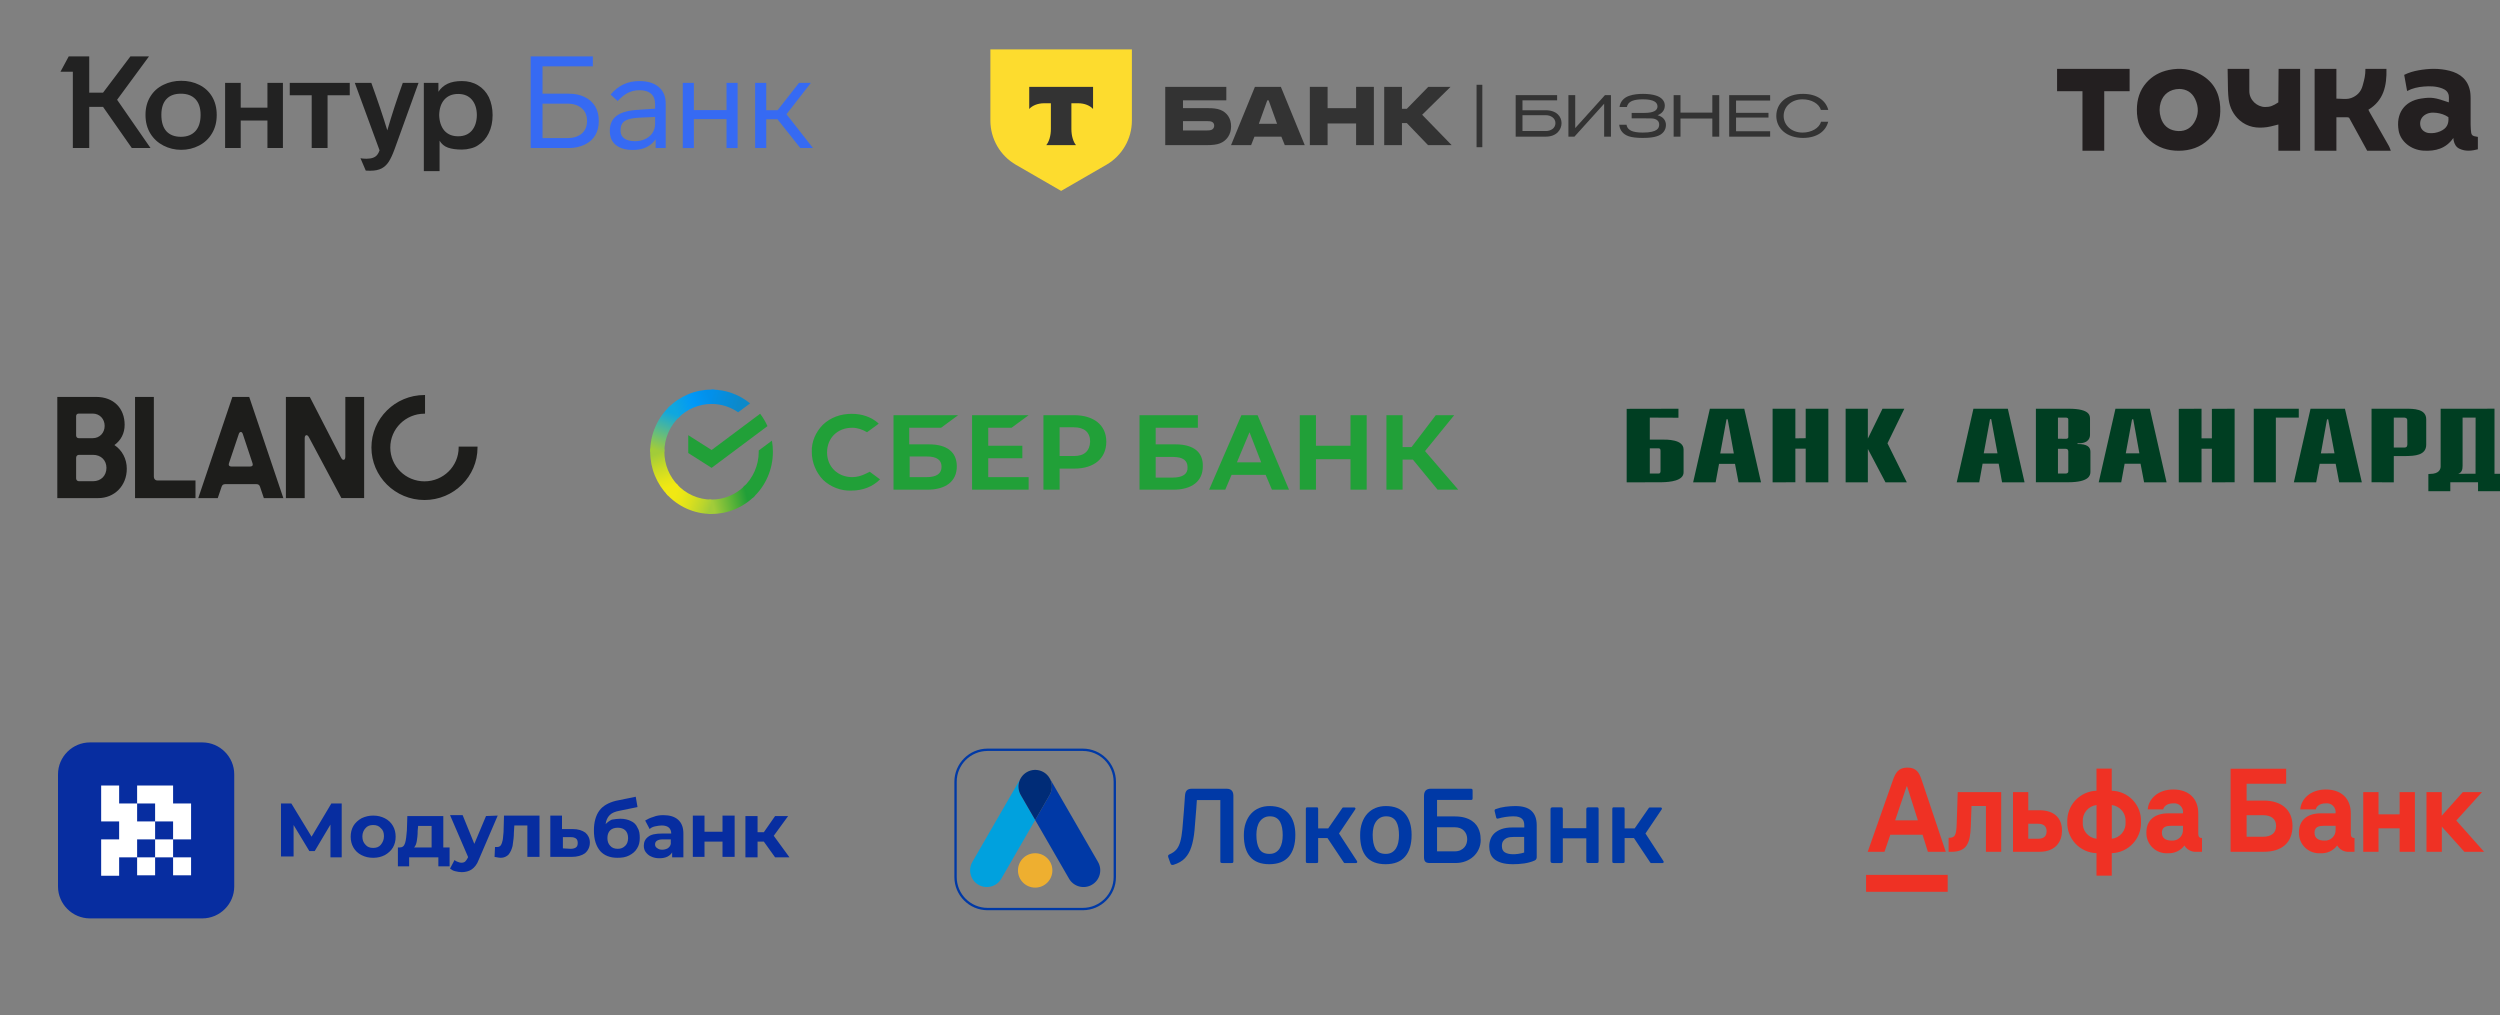 <?xml version="1.0" encoding="UTF-8"?> <svg xmlns="http://www.w3.org/2000/svg" width="431" height="175" viewBox="0 0 431 175" fill="none"><rect x="0" y="0" width="431" height="175" fill="#808080" stroke="none"/><path fill-rule="evenodd" clip-rule="evenodd" d="M10 133.488C10 130.469 12.48 127.993 15.503 127.993H34.88C37.903 127.993 40.383 130.469 40.383 133.488V152.837C40.383 155.856 37.903 158.332 34.88 158.332H15.503C12.48 158.332 10 155.856 10 152.837V133.488ZM56.971 147.729V142.156L54.258 146.722H53.328L50.615 142.233V147.651H48.444V138.518H50.227L53.715 144.246L57.126 138.518H58.908V147.806H56.971V147.729ZM62.319 147.419C62.939 147.729 63.559 147.884 64.334 147.884C65.109 147.884 65.729 147.729 66.349 147.419C66.892 147.11 67.434 146.645 67.744 146.103C68.054 145.562 68.209 144.942 68.209 144.246C68.209 143.549 68.054 142.93 67.744 142.388C67.434 141.847 66.969 141.382 66.349 141.073C65.729 140.763 65.109 140.608 64.334 140.608C63.636 140.608 62.939 140.763 62.319 141.073C61.776 141.382 61.233 141.847 60.923 142.388C60.613 142.93 60.458 143.549 60.458 144.246C60.458 144.942 60.613 145.562 60.923 146.103C61.233 146.645 61.699 147.11 62.319 147.419ZM65.651 145.639C65.341 146.026 64.876 146.181 64.334 146.181C63.791 146.181 63.326 146.026 63.016 145.639C62.629 145.252 62.474 144.788 62.474 144.168C62.474 143.627 62.706 143.085 63.016 142.775C63.326 142.388 63.791 142.234 64.334 142.234C64.876 142.234 65.341 142.388 65.651 142.775C66.039 143.085 66.194 143.549 66.194 144.168C66.194 144.788 65.962 145.252 65.651 145.639ZM77.51 146.103V149.354H75.573V147.806H70.535V149.354H68.597V146.103H68.907C69.372 146.103 69.682 145.871 69.837 145.329C69.992 144.865 70.07 144.091 70.147 143.162L70.225 140.685H76.425V146.103H77.51ZM72.007 143.239C72.007 144.013 71.93 144.555 71.852 145.02C71.775 145.484 71.62 145.871 71.387 146.103H74.41V142.388H72.085L72.007 143.239ZM82.549 148.193L85.804 140.608L83.789 140.685L81.773 145.484L79.758 140.53H77.588L80.688 147.728V147.806C80.533 148.115 80.378 148.348 80.223 148.502C80.068 148.657 79.836 148.734 79.526 148.734C79.342 148.734 79.206 148.686 79.043 148.627C78.999 148.612 78.954 148.596 78.906 148.58C78.673 148.502 78.518 148.425 78.363 148.27L77.588 149.741C77.898 149.973 78.13 150.128 78.518 150.205C78.828 150.282 79.216 150.36 79.603 150.36C80.223 150.36 80.843 150.205 81.308 149.895C81.773 149.586 82.239 149.044 82.549 148.193ZM93.012 147.729H90.919V142.311H88.672L88.594 143.549C88.594 144.259 88.504 144.878 88.426 145.407L88.426 145.407L88.426 145.41C88.402 145.572 88.38 145.726 88.362 145.871C88.207 146.49 87.974 146.955 87.664 147.342C87.354 147.651 86.889 147.884 86.346 147.884C86.12 147.884 85.892 147.842 85.605 147.79C85.499 147.77 85.386 147.75 85.261 147.729L85.339 146.026H85.649C85.959 146.026 86.191 145.949 86.346 145.716C86.501 145.484 86.579 145.175 86.656 144.865C86.699 144.694 86.719 144.452 86.74 144.178V144.178C86.758 143.956 86.777 143.714 86.811 143.472L86.889 140.608H93.012V147.729ZM100.918 143.549C100.375 143.162 99.678 142.93 98.748 142.93H96.888V140.608H94.872V147.729H98.515C99.523 147.729 100.298 147.497 100.841 147.11C101.383 146.645 101.693 146.026 101.693 145.252C101.693 144.555 101.383 143.936 100.918 143.549ZM99.29 146.103C99.058 146.258 98.748 146.336 98.36 146.336L97.043 146.258V144.323H98.36C98.825 144.323 99.058 144.401 99.29 144.555C99.523 144.71 99.6 145.02 99.6 145.329C99.6 145.639 99.523 145.949 99.29 146.103ZM106.964 141.15C107.661 141.15 108.282 141.305 108.747 141.537C109.289 141.769 109.677 142.156 109.909 142.698C110.219 143.162 110.297 143.781 110.297 144.478C110.297 145.175 110.142 145.794 109.832 146.258C109.522 146.8 109.057 147.187 108.437 147.496C107.816 147.806 107.196 147.883 106.421 147.883C105.181 147.883 104.174 147.496 103.476 146.722C102.778 145.871 102.391 144.788 102.391 143.162C102.391 141.769 102.701 140.608 103.321 139.757C103.941 138.905 104.949 138.364 106.189 138.054L109.599 137.357L109.909 139.138L106.886 139.757C106.034 139.911 105.491 140.144 105.104 140.531C104.716 140.918 104.484 141.459 104.406 142.079C104.716 141.769 105.104 141.459 105.491 141.305C105.956 141.227 106.499 141.15 106.964 141.15ZM106.499 146.335C107.041 146.335 107.429 146.181 107.816 145.794C108.127 145.484 108.282 145.02 108.282 144.478C108.282 143.936 108.127 143.472 107.816 143.162C107.506 142.853 107.041 142.698 106.499 142.698C105.956 142.698 105.491 142.853 105.181 143.162C104.871 143.472 104.716 143.936 104.716 144.478C104.716 145.02 104.871 145.484 105.181 145.794C105.491 146.181 105.956 146.335 106.499 146.335ZM116.885 141.304C116.265 140.763 115.412 140.53 114.327 140.53C113.785 140.53 113.164 140.608 112.622 140.84C112.079 140.995 111.614 141.227 111.227 141.459L112.002 142.93C112.234 142.697 112.544 142.543 112.932 142.465C113.32 142.388 113.707 142.31 114.095 142.31C114.637 142.31 115.102 142.465 115.335 142.697C115.567 142.93 115.722 143.239 115.722 143.704H114.095C113.087 143.704 112.234 143.858 111.769 144.245C111.227 144.632 110.994 145.174 110.994 145.793C110.994 146.18 111.072 146.567 111.304 146.877C111.537 147.187 111.847 147.496 112.234 147.651C112.699 147.883 113.164 147.961 113.707 147.961C114.792 147.961 115.49 147.574 115.877 146.954V147.806H117.815V143.704C117.815 142.62 117.505 141.846 116.885 141.304ZM115.102 146.258C114.792 146.413 114.482 146.49 114.172 146.49C113.785 146.49 113.552 146.413 113.242 146.18C113.009 146.026 112.932 145.793 112.932 145.561C112.932 145.019 113.397 144.71 114.25 144.71H115.645V145.484C115.567 145.871 115.335 146.103 115.102 146.258ZM119.443 140.608H121.458V143.395H124.558V140.608H126.651V147.729H124.558V145.097H121.458V147.729H119.443V140.608ZM130.604 145.097H131.689L133.627 147.806H136.107L133.394 144.091L135.875 140.685H133.627L131.689 143.472H130.604V140.685H128.511V147.806H130.604V145.097Z" fill="#072DA0"></path><path fill-rule="evenodd" clip-rule="evenodd" d="M32.941 138.519H29.841V135.423H23.64V138.519H20.54V135.423H17.44V141.614H20.54V144.71H17.44V150.979H20.54V147.806H23.64V150.902H26.741V147.806H29.841V150.902H32.941V147.806H29.841V144.71H32.941V138.519ZM26.741 144.71H29.841V141.614H26.741V138.519H23.64V141.614H26.741V144.71ZM26.741 144.71H23.64V147.806H26.741V144.71Z" fill="white"></path><path fill-rule="evenodd" clip-rule="evenodd" d="M422.167 16.484C422.066 15.821 421.599 15.449 421.003 15.229C419.98 14.852 418.921 14.831 417.851 14.92C416.863 15.002 415.906 15.204 414.985 15.692C414.814 14.741 414.649 13.829 414.483 12.906C415.294 12.501 416.108 12.274 416.945 12.122C418.735 11.798 420.529 11.748 422.302 12.199C424.173 12.675 425.486 13.762 425.849 15.762C425.938 16.257 425.935 17.005 425.935 17.005V21.498C425.935 21.693 425.958 22.11 425.97 22.305C426.037 23.343 426.129 23.445 427.185 23.602V25.74C426.143 26.004 425.072 26.144 424.012 25.642C423.416 25.36 423.142 24.838 423.011 24.222C422.994 24.141 422.986 24.058 422.976 23.959V23.959V23.957C422.971 23.905 422.965 23.849 422.958 23.787C421.678 25.635 419.847 26.088 417.834 25.975C415.579 25.848 413.848 24.326 413.529 22.532C413.011 19.611 414.477 17.43 417.404 16.989C419.255 16.711 419.785 16.829 422.177 17.646C422.177 17.523 422.182 17.399 422.187 17.277C422.197 17.008 422.207 16.742 422.167 16.484ZM422.104 20.198C421.49 19.774 420.792 19.551 420.062 19.458C419.304 19.361 418.555 19.412 417.911 19.911C417.321 20.369 417.098 21.097 417.314 21.848C417.48 22.425 418.065 22.877 418.755 22.942C419.42 23.006 420.065 22.905 420.679 22.642C421.781 22.17 422.212 21.426 422.104 20.198ZM375.653 25.991C373.739 26.003 372.019 25.443 370.591 24.177C369.008 22.773 368.382 20.944 368.398 18.872C368.412 17.154 368.872 15.59 370.026 14.269C371.061 13.085 372.378 12.38 373.915 12.059C375.846 11.657 377.704 11.883 379.414 12.851C381.57 14.072 382.635 15.986 382.766 18.422C382.882 20.564 382.366 22.495 380.765 24.035C379.345 25.401 377.603 25.97 375.653 25.991ZM375.699 15.334C374.078 15.374 372.941 16.238 372.506 17.662C372.239 18.539 372.256 19.41 372.522 20.287C372.909 21.561 373.767 22.344 375.073 22.548C376.395 22.754 377.532 22.318 378.255 21.166C379.077 19.855 379.093 18.455 378.437 17.067C377.875 15.879 376.874 15.348 375.699 15.334ZM402.795 20.214H404.671L404.977 20.285L405.41 21.073L405.416 21.085C406.318 22.731 407.22 24.375 408.106 25.991H412.176C412.133 25.884 412.097 25.783 412.062 25.687C411.993 25.497 411.932 25.328 411.846 25.175C411.149 23.945 410.448 22.719 409.748 21.493L409.743 21.485L409.74 21.479C409.357 20.809 408.973 20.139 408.591 19.468C408.525 19.352 408.465 19.233 408.4 19.103L408.4 19.103C408.371 19.044 408.34 18.983 408.308 18.919C410.95 17.326 411.499 14.771 411.423 11.87H407.798C407.798 13.008 407.615 13.678 407.4 14.464V14.464L407.4 14.465C407.373 14.565 407.345 14.668 407.316 14.773C407.033 15.837 406.329 16.547 405.323 16.907C404.765 17.107 404.169 17.071 403.559 17.034C403.306 17.019 403.051 17.004 402.795 17.005V11.87H399.042V25.979L402.795 25.991V20.214ZM392.829 11.87H396.541V25.991H392.792V21.463C392.571 21.515 392.356 21.572 392.144 21.628C391.696 21.746 391.264 21.859 390.825 21.92C389.123 22.157 387.503 21.942 386.115 20.737C385.042 19.805 384.413 18.555 384.223 17.137C384.094 16.175 384.083 14.913 384.072 13.645V13.645C384.067 13.045 384.062 12.444 384.044 11.874L387.785 11.87V12.512V15.721C387.785 17.233 389.083 18.425 390.496 18.447C391.368 18.459 391.877 18.241 392.784 17.651L392.829 11.87ZM359.017 25.991H362.769V15.721H367.147V11.87H354.639V15.721H359.017V25.991Z" fill="#231F20"></path><path d="M284.427 77.287V81.637H285.914C286.119 81.66 286.275 81.528 286.275 81.226V77.716C286.275 77.439 286.185 77.287 285.914 77.287H284.427ZM280.438 83.159V70.484L289.363 70.465V72.016L284.427 71.993V75.783H286.436C287.403 75.783 290.248 75.734 290.248 77.5V81.419C290.266 82.88 287.949 83.118 286.46 83.139L280.438 83.159ZM297.651 72.283L296.568 78.174H298.912L297.852 72.283H297.651ZM291.895 83.159L294.783 70.465H300.711L303.599 83.159H299.723L299.113 79.969H296.363L295.775 83.159H291.895ZM305.598 70.465H309.521V75.572L311.302 75.547V70.465H315.205V83.159H311.302V77.352H309.521V83.141L305.598 83.159V70.465ZM318.187 70.465H322.018V75.611L324.542 70.465H328.307L325.401 76.424L328.737 83.159H325.06L322.018 77.394V83.159H318.187V70.465ZM343.082 72.258L341.998 78.151H344.368L343.286 72.258H343.082ZM337.337 83.159L340.219 70.465H346.149L349.035 83.159H345.157L344.574 79.942H341.799L341.215 83.159H337.337ZM367.564 72.293L366.484 78.16H368.83L367.772 72.293H367.564ZM361.817 83.159L364.704 70.465H370.631L373.519 83.159H369.644L369.031 79.951H366.285L365.697 83.159H361.817ZM401.179 72.293L400.119 78.17L402.467 78.151L401.381 72.293H401.179ZM395.457 83.159L398.336 70.465H404.268L407.179 83.159H403.274L402.669 79.959H399.914L399.306 83.159H395.457ZM379.544 70.465V75.574H381.329V70.484L385.25 70.465V83.141L381.329 83.159V77.365H379.544V83.159H375.621V70.484L379.544 70.465ZM354.792 77.375V81.637H356.146C356.413 81.637 356.576 81.483 356.576 81.269V77.85C356.576 77.566 356.458 77.375 356.128 77.375H354.792ZM350.988 83.141V83.161V70.465H356.643C360.433 70.465 360.318 71.733 360.318 72.316V74.939C360.318 75.329 360.224 76.49 358.165 76.424V76.551C359.835 76.533 360.388 77.071 360.388 77.87V81.362C360.388 81.96 360.157 83.12 356.618 83.141H350.988ZM354.792 71.993V75.631L356.128 75.654C356.46 75.654 356.576 75.524 356.576 75.352V72.334C356.576 72.143 356.485 71.991 356.146 71.991H354.792V71.993ZM388.547 70.465H396.309V71.993H392.357V83.159H388.547V70.465ZM412.688 71.991V77.155H414.331C414.986 77.198 414.986 76.921 415.028 76.619L415.009 72.468C415.028 71.995 414.545 71.983 414.346 71.991H412.688ZM408.855 83.141V70.465H414.805C416.071 70.465 418.281 70.465 418.281 72.291V76.664C418.281 78.534 416.209 78.599 414.805 78.622H412.69V83.157L408.855 83.141ZM426.796 71.998H424.55V80.314C424.55 80.953 424.417 81.489 423.739 81.703V81.682L426.783 81.67L426.796 71.998ZM418.649 84.689V81.728L418.918 81.705C420.559 81.705 420.767 80.846 420.767 80.399V70.465L430.051 70.459V81.684H431V84.687H427.214V83.141H422.432V84.687H418.649V84.689Z" fill="#003E22"></path><path fill-rule="evenodd" clip-rule="evenodd" d="M82.325 77.123V76.998H79.072V77.152C79.072 80.371 76.432 82.983 73.179 82.983C69.926 82.983 67.286 80.371 67.286 77.152C67.286 73.932 69.926 71.32 73.179 71.32H73.276V68.101H73.179C68.134 68.101 64.034 72.159 64.034 77.152C64.034 82.144 68.134 86.203 73.179 86.203C78.225 86.203 82.325 82.144 82.325 77.152V77.123ZM40.063 68.428L34.18 85.875H37.541L38.203 83.918C38.3 83.639 38.466 83.466 38.827 83.466H44.203C44.563 83.466 44.738 83.639 44.826 83.918L45.488 85.875H48.849L42.965 68.428H40.063ZM43.132 80.429H39.887C39.547 80.429 39.352 80.227 39.468 79.879L41.172 74.809C41.329 74.357 41.708 74.357 41.855 74.809L43.54 79.879C43.666 80.246 43.471 80.429 43.131 80.429H43.132ZM58.814 78.935C59.096 79.475 59.534 79.359 59.534 78.762V68.427H62.777V85.865H58.852L53.251 75.369C52.969 74.829 52.531 74.944 52.531 75.541V85.875H49.288V68.428H53.408L58.814 78.936V78.935ZM26.525 82.212V68.428H23.281V85.875H33.703V82.829H27.158C27.075 82.834 26.992 82.822 26.914 82.793C26.836 82.764 26.765 82.719 26.705 82.66C26.646 82.602 26.599 82.532 26.568 82.455C26.537 82.378 26.522 82.295 26.525 82.212ZM21.489 73.238C21.489 74.713 20.846 75.918 19.726 76.727C21.06 77.614 21.859 79.118 21.859 80.805C21.859 83.735 19.745 85.875 16.92 85.875H9.879V68.428H16.57C19.61 68.428 21.489 70.405 21.489 73.238ZM13.58 71.301C13.297 71.301 13.122 71.474 13.122 71.753V75.069C13.122 75.34 13.297 75.542 13.58 75.542H15.976C17.184 75.542 18.042 74.626 18.042 73.421C18.042 72.236 17.194 71.301 15.976 71.301H13.58H13.58ZM13.619 82.964H16.024C17.456 82.964 18.343 81.971 18.353 80.67C18.353 79.388 17.456 78.415 16.034 78.415H13.62C13.327 78.415 13.123 78.626 13.123 78.925V82.473C13.123 82.761 13.337 82.964 13.62 82.964H13.619Z" fill="#1D1D1B"></path><path d="M25.083 19.825C25.083 21.041 25.365 22.109 25.928 23.028C26.477 23.918 27.226 24.608 28.175 25.097C29.124 25.586 30.148 25.831 31.245 25.831C32.343 25.831 33.366 25.586 34.315 25.097C35.264 24.608 36.006 23.91 36.54 23.006C37.088 22.101 37.363 21.041 37.363 19.825C37.363 18.594 37.088 17.526 36.54 16.621C36.006 15.746 35.272 15.079 34.337 14.619C33.418 14.159 32.387 13.929 31.245 13.929C30.133 13.929 29.109 14.159 28.175 14.619C27.211 15.079 26.455 15.761 25.906 16.666C25.357 17.555 25.083 18.608 25.083 19.825ZM75.782 29.502V24.252C76.123 24.83 76.605 25.23 77.228 25.453C77.866 25.675 78.667 25.787 79.631 25.787C80.15 25.787 80.654 25.72 81.143 25.586C81.648 25.468 82.078 25.282 82.434 25.03C83.22 24.541 83.828 23.851 84.258 22.961C84.703 22.057 84.925 21.018 84.925 19.847C84.925 18.72 84.71 17.689 84.28 16.755C83.835 15.865 83.212 15.183 82.411 14.708C81.611 14.219 80.684 13.974 79.631 13.974C78.637 13.974 77.814 14.13 77.161 14.441C76.509 14.752 75.982 15.212 75.582 15.82V14.285H73.068V29.502H75.782ZM65.438 25.92C65.319 26.246 65.193 26.491 65.059 26.654C64.718 27.129 64.095 27.366 63.191 27.366C62.746 27.366 62.397 27.337 62.145 27.277L63.057 29.413C63.087 29.428 63.339 29.435 63.814 29.435C64.629 29.435 65.289 29.302 65.793 29.035C66.268 28.782 66.668 28.412 66.995 27.922C67.321 27.433 67.662 26.706 68.018 25.742L72.156 14.285H69.442C68.448 17.029 67.558 19.758 66.772 22.472C66.016 19.995 65.096 17.266 64.014 14.285H61.166L65.438 25.92ZM27.819 19.802C27.819 18.616 28.108 17.711 28.687 17.088C29.265 16.465 30.096 16.154 31.178 16.154C32.261 16.154 33.099 16.465 33.692 17.088C34.285 17.711 34.582 18.616 34.582 19.802C34.582 21.018 34.285 21.953 33.692 22.605C33.099 23.258 32.261 23.584 31.178 23.584C30.11 23.584 29.28 23.265 28.687 22.628C28.108 21.975 27.819 21.033 27.819 19.802ZM75.715 19.825C75.745 18.698 76.042 17.815 76.605 17.177C77.183 16.525 77.977 16.198 78.986 16.198C79.994 16.198 80.78 16.525 81.344 17.177C81.907 17.83 82.196 18.712 82.211 19.825C82.196 20.952 81.907 21.849 81.344 22.516C80.78 23.169 79.994 23.495 78.986 23.495C77.977 23.495 77.183 23.169 76.605 22.516C76.042 21.849 75.745 20.952 75.715 19.825ZM22.48 9.725L17.764 15.976H15.383V9.725H11.846L10.423 12.372H12.558V25.52H15.383V18.423H17.764L22.725 25.52H25.951L20.189 17.2L25.683 9.725H22.48ZM41.501 25.52V20.781H46.106V25.52H48.775V14.285H46.106V18.557H41.501V14.285H38.809V25.52H41.501ZM53.736 16.421V25.52H56.472V16.421H60.299V14.285H49.954V16.421H53.736Z" fill="#222222"></path><path d="M98.092 25.52C99.071 25.52 99.968 25.327 100.784 24.941C102.415 24.155 103.231 22.791 103.231 20.848C103.231 19.869 103.023 19.031 102.608 18.334C102.178 17.637 101.577 17.103 100.806 16.732C100.035 16.347 99.13 16.154 98.092 16.154H93.531V11.438H102.208V9.725H91.485V25.52H98.092ZM93.531 17.867H97.781C98.848 17.867 99.686 18.134 100.294 18.668C100.902 19.187 101.206 19.914 101.206 20.848C101.206 21.782 100.902 22.509 100.294 23.028C99.686 23.547 98.848 23.807 97.781 23.807H93.531V17.867Z" fill="#366AF3"></path><path d="M114.767 17.845C114.767 16.629 114.367 15.679 113.566 14.997C112.765 14.315 111.645 13.974 110.207 13.974C108.205 13.974 106.558 14.752 105.268 16.31L106.492 17.422C107.1 16.755 107.693 16.28 108.271 15.998C108.865 15.702 109.525 15.553 110.251 15.553C111.126 15.553 111.794 15.761 112.253 16.176C112.713 16.577 112.943 17.177 112.943 17.978V18.735L110.007 18.935C108.346 19.024 107.115 19.365 106.314 19.958C105.528 20.537 105.135 21.389 105.135 22.516V22.628C105.135 23.651 105.483 24.444 106.18 25.008C106.892 25.572 107.871 25.853 109.117 25.853C109.992 25.853 110.763 25.698 111.43 25.386C112.098 25.06 112.632 24.6 113.032 24.007V25.52H114.767V17.845ZM112.943 21.36C112.943 21.923 112.795 22.435 112.498 22.895C112.202 23.354 111.786 23.71 111.252 23.962C110.718 24.215 110.133 24.341 109.495 24.341C108.694 24.341 108.071 24.185 107.626 23.873C107.196 23.562 106.981 23.117 106.981 22.539V22.427C106.981 21.716 107.218 21.197 107.693 20.87C108.168 20.544 108.983 20.351 110.14 20.292L112.943 20.158V21.36Z" fill="#366AF3"></path><path d="M127.165 14.285H125.251V18.979H119.623V14.285H117.71V25.52H119.623V20.537H125.251V25.52H127.165V14.285Z" fill="#366AF3"></path><path d="M140.151 25.52L135.591 19.691L139.796 14.285H137.749L134.056 19.002H132.098V14.285H130.185V25.52H132.098V20.559H134.034L137.971 25.52H140.151Z" fill="#366AF3"></path><path d="M321.709 150.825H335.78V153.744H321.709V150.825ZM423.464 141.456L427.9 136.561H424.594L420.958 140.629V136.561H418.324V146.847H420.971V142.515L424.858 146.847H428.255L423.464 141.456ZM337.33 142.134C337.259 144.071 337.013 144.439 335.941 144.439V146.854H336.342C339.034 146.854 339.674 145.465 339.771 142.372L339.887 138.95H342.373V146.847H345.007V136.561H337.51L337.33 142.134ZM325.894 143.903H331.447L332.37 146.847H335.451L331.299 134.475C330.898 133.281 330.433 132.331 328.845 132.331C327.256 132.331 326.772 133.281 326.346 134.475L321.994 146.847H324.886L325.894 143.903ZM328.709 135.56H328.78L330.64 141.423H326.727L328.709 135.56ZM390.254 138.02H387.316V135.115H394.135V132.532H384.552V146.847H390.254C393.411 146.847 395.226 145.272 395.226 142.392C395.226 139.66 393.386 138.02 390.254 138.02ZM390.118 144.258H387.316V140.539H390.118C391.577 140.539 392.398 141.184 392.398 142.398C392.398 143.612 391.577 144.258 390.118 144.258ZM364.063 136.322V132.512H361.435V136.322C360.055 136.368 358.749 136.959 357.805 137.966C356.861 138.973 356.355 140.314 356.398 141.694C356.351 143.077 356.855 144.422 357.8 145.433C358.744 146.445 360.052 147.039 361.435 147.086V150.961H364.069V147.086C364.754 147.064 365.428 146.906 366.052 146.623C366.676 146.34 367.238 145.936 367.706 145.435C368.174 144.934 368.539 144.346 368.779 143.704C369.019 143.062 369.13 142.379 369.106 141.694C369.134 141.009 369.025 140.325 368.785 139.682C368.545 139.04 368.18 138.451 367.711 137.951C367.241 137.451 366.677 137.049 366.051 136.77C365.424 136.49 364.749 136.338 364.063 136.322ZM361.441 144.6C360.744 144.524 360.105 144.176 359.661 143.632C359.218 143.089 359.006 142.393 359.071 141.694C359.015 140.998 359.23 140.306 359.671 139.765C360.113 139.223 360.747 138.873 361.441 138.789V144.6ZM364.076 144.6V138.789C364.77 138.873 365.404 139.223 365.846 139.765C366.288 140.306 366.502 140.998 366.446 141.694C366.507 142.392 366.294 143.086 365.852 143.629C365.409 144.172 364.772 144.52 364.076 144.6ZM378.979 143.69V140.222C378.979 137.691 377.371 136.109 374.672 136.109C371.973 136.109 370.398 137.788 370.268 139.538H372.935C373.026 139.163 373.426 138.498 374.666 138.498C374.898 138.468 375.133 138.493 375.353 138.57C375.574 138.646 375.773 138.773 375.936 138.941C376.099 139.108 376.221 139.311 376.292 139.533C376.363 139.756 376.381 139.992 376.345 140.222H373.762C371.424 140.222 370.036 141.456 370.036 143.496C370.018 143.983 370.102 144.468 370.283 144.921C370.464 145.373 370.739 145.782 371.088 146.122C371.437 146.461 371.854 146.724 372.311 146.892C372.769 147.061 373.256 147.131 373.742 147.099C374.291 147.128 374.839 147.021 375.337 146.788C375.835 146.555 376.267 146.203 376.597 145.763C376.811 146.125 377.123 146.419 377.499 146.611C377.873 146.803 378.295 146.885 378.715 146.847H379.625V144.471C379.179 144.471 378.979 144.258 378.979 143.69ZM376.345 143.044C376.356 143.298 376.312 143.552 376.217 143.789C376.123 144.025 375.98 144.239 375.797 144.416C375.614 144.593 375.395 144.729 375.156 144.815C374.916 144.901 374.661 144.936 374.408 144.917C373.458 144.917 372.709 144.574 372.709 143.548C372.709 142.521 373.542 142.372 374.246 142.372H376.345V143.044ZM351.568 139.686H349.676V136.561H347.041V146.847H351.613C354.474 146.847 355.488 144.988 355.488 143.231C355.501 140.965 354.08 139.686 351.568 139.686ZM351.374 144.6H349.676V142.017H351.374C352.285 142.017 352.834 142.431 352.834 143.309C352.834 144.187 352.311 144.6 351.374 144.6ZM405.28 143.69V140.222C405.28 137.691 403.672 136.109 400.973 136.109C398.274 136.109 396.698 137.788 396.569 139.538H399.236C399.326 139.163 399.727 138.498 400.966 138.498C401.198 138.468 401.433 138.493 401.653 138.57C401.874 138.646 402.074 138.773 402.237 138.941C402.399 139.108 402.521 139.311 402.592 139.533C402.663 139.756 402.681 139.992 402.645 140.222H400.062C397.725 140.222 396.337 141.456 396.337 143.496C396.318 143.983 396.402 144.468 396.584 144.921C396.765 145.373 397.039 145.782 397.388 146.122C397.738 146.461 398.155 146.724 398.612 146.892C399.069 147.061 399.557 147.131 400.043 147.099C400.597 147.133 401.151 147.029 401.655 146.796C402.159 146.563 402.597 146.207 402.929 145.763C403.141 146.119 403.447 146.409 403.815 146.601C404.182 146.792 404.595 146.878 405.009 146.847H405.919V144.471C405.461 144.471 405.28 144.258 405.28 143.69ZM402.658 143.044C402.668 143.298 402.624 143.551 402.529 143.787C402.434 144.023 402.291 144.237 402.108 144.413C401.925 144.59 401.707 144.726 401.468 144.813C401.229 144.9 400.975 144.935 400.721 144.917C399.772 144.917 399.023 144.574 399.023 143.548C399.023 142.521 399.856 142.372 400.56 142.372H402.658V143.044ZM413.694 140.39H410.058V136.561H407.424V146.854H410.058V142.799H413.694V146.847H416.328V136.561H413.694V140.39Z" fill="#EF3124"></path><path d="M204.29 137.204C204.314 136.763 204.422 136.452 204.612 136.261C204.8 136.073 205.084 135.978 205.462 135.978H211.463C212.244 135.978 212.635 136.387 212.635 137.204V148.477C212.635 148.611 212.612 148.698 212.563 148.734C212.514 148.77 212.421 148.788 212.287 148.788H210.732C210.611 148.788 210.523 148.77 210.467 148.734C210.412 148.698 210.384 148.611 210.384 148.477V137.935H206.341L206.23 139.529C206.132 140.894 206.034 142.115 205.931 143.189C205.828 144.263 205.65 145.195 205.395 145.989C205.143 146.785 204.772 147.436 204.288 147.946C203.804 148.459 203.132 148.845 202.279 149.103C202.158 149.126 202.057 149.123 201.978 149.092C201.9 149.061 201.836 148.979 201.787 148.845L201.401 147.763C201.378 147.652 201.372 147.562 201.393 147.49C201.411 147.416 201.486 147.349 201.622 147.289C202.132 147.068 202.534 146.787 202.82 146.445C203.106 146.105 203.33 145.646 203.487 145.074C203.647 144.5 203.765 143.781 203.845 142.924C203.925 142.064 204.012 141 204.11 139.73L204.29 137.204Z" fill="#0039A6"></path><path d="M223.315 143.939C223.315 145.562 222.939 146.808 222.19 147.681C221.438 148.552 220.32 148.99 218.831 148.99C217.355 148.99 216.256 148.565 215.527 147.717C214.801 146.87 214.44 145.629 214.44 143.993C214.44 143.19 214.548 142.474 214.77 141.853C214.989 141.232 215.295 140.707 215.684 140.279C216.075 139.852 216.539 139.527 217.085 139.301C217.626 139.076 218.228 138.963 218.888 138.963C220.338 138.963 221.44 139.406 222.192 140.289C222.942 141.173 223.315 142.391 223.315 143.939ZM221.139 143.993C221.139 143.553 221.108 143.133 221.038 142.741C220.971 142.347 220.856 142.002 220.691 141.701C220.526 141.4 220.302 141.165 220.013 140.993C219.727 140.82 219.364 140.735 218.924 140.735C218.535 140.735 218.192 140.818 217.899 140.982C217.608 141.147 217.363 141.371 217.167 141.655C216.972 141.938 216.83 142.273 216.737 142.667C216.647 143.058 216.601 143.481 216.601 143.934C216.601 144.954 216.766 145.755 217.093 146.334C217.422 146.919 218.007 147.21 218.849 147.21C219.277 147.21 219.637 147.122 219.928 146.942C220.222 146.767 220.456 146.53 220.634 146.234C220.809 145.94 220.938 145.6 221.018 145.214C221.098 144.83 221.139 144.423 221.139 143.993Z" fill="#0039A6"></path><path d="M243.361 143.939C243.361 145.562 242.987 146.808 242.235 147.681C241.486 148.552 240.365 148.99 238.877 148.99C237.401 148.99 236.298 148.565 235.572 147.717C234.848 146.87 234.485 145.629 234.485 143.993C234.485 143.19 234.596 142.474 234.815 141.853C235.034 141.232 235.34 140.707 235.729 140.279C236.118 139.852 236.587 139.527 237.13 139.301C237.674 139.076 238.277 138.963 238.933 138.963C240.386 138.963 241.486 139.406 242.238 140.289C242.987 141.173 243.361 142.391 243.361 143.939ZM241.187 143.993C241.187 143.553 241.151 143.133 241.086 142.741C241.017 142.347 240.901 142.002 240.739 141.701C240.574 141.4 240.345 141.165 240.061 140.993C239.775 140.82 239.412 140.735 238.975 140.735C238.586 140.735 238.24 140.818 237.949 140.982C237.658 141.147 237.414 141.371 237.218 141.655C237.022 141.938 236.875 142.273 236.785 142.667C236.695 143.058 236.649 143.481 236.649 143.934C236.649 144.954 236.814 145.755 237.141 146.334C237.473 146.919 238.055 147.21 238.897 147.21C239.325 147.21 239.685 147.122 239.979 146.942C240.27 146.767 240.504 146.53 240.685 146.234C240.86 145.94 240.989 145.6 241.066 145.214C241.146 144.83 241.187 144.423 241.187 143.993Z" fill="#0039A6"></path><path d="M246.525 148.788C246.133 148.788 245.866 148.708 245.719 148.549C245.572 148.392 245.497 148.129 245.497 147.763V137.222C245.497 136.392 245.886 135.978 246.669 135.978H253.569C253.703 135.978 253.788 136.006 253.824 136.06C253.862 136.114 253.878 136.209 253.878 136.343V137.587C253.878 137.708 253.862 137.793 253.824 137.842C253.788 137.891 253.703 137.914 253.569 137.914H247.748V140.75H250.752C251.446 140.75 252.037 140.82 252.523 140.961C253.012 141.1 253.423 141.288 253.76 141.52C254.094 141.752 254.362 142.012 254.566 142.298C254.767 142.584 254.921 142.88 255.024 143.187C255.127 143.49 255.194 143.784 255.225 144.065C255.254 144.346 255.271 144.595 255.271 144.814C255.271 145.386 255.158 145.919 254.932 146.406C254.707 146.893 254.398 147.315 254.009 147.668C253.62 148.021 253.162 148.294 252.637 148.492C252.114 148.688 251.553 148.783 250.955 148.783H246.525V148.788ZM252.948 144.678C252.948 144.096 252.763 143.609 252.389 143.212C252.016 142.818 251.478 142.62 250.77 142.62H247.748V146.774H250.733C251.171 146.774 251.531 146.705 251.812 146.563C252.094 146.424 252.317 146.251 252.49 146.043C252.663 145.837 252.778 145.61 252.848 145.36C252.915 145.116 252.948 144.886 252.948 144.678Z" fill="#0039A6"></path><path d="M264.932 147.743C264.932 148.037 264.816 148.24 264.584 148.346C264.314 148.469 264.025 148.572 263.713 148.657C263.402 148.745 263.08 148.809 262.753 148.858C262.426 148.907 262.096 148.943 261.772 148.959C261.45 148.979 261.141 148.99 260.85 148.99C260.044 148.99 259.376 148.905 258.846 148.742C258.313 148.578 257.893 148.356 257.581 148.083C257.269 147.807 257.054 147.486 256.932 147.112C256.809 146.739 256.747 146.347 256.747 145.93C256.747 145.505 256.819 145.093 256.959 144.696C257.097 144.3 257.329 143.952 257.643 143.653C257.96 143.354 258.375 143.112 258.88 142.929C259.387 142.747 260.005 142.656 260.737 142.656H262.787V142.345C262.787 142.113 262.763 141.899 262.715 141.703C262.665 141.51 262.57 141.338 262.428 141.191C262.289 141.044 262.096 140.933 261.854 140.854C261.612 140.774 261.293 140.735 260.904 140.735C260.486 140.735 260.036 140.771 259.549 140.843C259.06 140.918 258.663 141.003 258.359 141.101C258.226 141.137 258.127 141.145 258.066 141.119C258.004 141.096 257.962 141.029 257.939 140.918L257.685 139.877C257.635 139.682 257.69 139.555 257.847 139.494C258.359 139.301 258.92 139.161 259.531 139.082C260.141 139.004 260.716 138.963 261.251 138.963C262.521 138.963 263.451 139.244 264.04 139.805C264.636 140.367 264.929 141.183 264.929 142.257V147.743H264.932ZM262.771 144.287H261.015C260.808 144.287 260.582 144.3 260.345 144.323C260.108 144.349 259.882 144.416 259.668 144.524C259.454 144.632 259.276 144.792 259.137 145C258.998 145.209 258.926 145.495 258.926 145.86C258.926 146.386 259.104 146.752 259.454 146.958C259.809 147.166 260.278 147.269 260.862 147.269C260.95 147.269 261.066 147.267 261.218 147.259C261.37 147.251 261.533 147.238 261.705 147.212C261.875 147.187 262.055 147.158 262.243 147.12C262.431 147.084 262.606 147.035 262.766 146.976V144.287H262.771Z" fill="#0039A6"></path><path d="M269.342 148.724C269.28 148.765 269.177 148.788 269.033 148.788H267.709C267.575 148.788 267.477 148.763 267.41 148.714C267.345 148.665 267.31 148.567 267.31 148.423V139.529C267.31 139.395 267.343 139.303 267.41 139.254C267.477 139.205 267.577 139.179 267.709 139.179H269.033C269.177 139.179 269.28 139.202 269.342 139.243C269.404 139.285 269.432 139.38 269.432 139.527V142.782H273.478V139.529C273.478 139.395 273.512 139.303 273.579 139.254C273.643 139.205 273.744 139.179 273.88 139.179H275.214C275.373 139.179 275.477 139.202 275.525 139.243C275.575 139.285 275.6 139.38 275.6 139.527V148.42C275.6 148.58 275.575 148.68 275.525 148.721C275.477 148.763 275.373 148.786 275.214 148.786H273.88C273.744 148.786 273.643 148.76 273.579 148.711C273.509 148.662 273.478 148.564 273.478 148.42V144.523H269.432V148.42C269.432 148.582 269.404 148.683 269.342 148.724Z" fill="#0039A6"></path><path d="M286.777 148.451L283.677 143.694L286.471 139.545C286.522 139.483 286.533 139.398 286.502 139.326C286.471 139.254 286.397 139.205 286.32 139.205H284.421C284.362 139.205 284.308 139.231 284.269 139.277L281.814 142.821H280.084V139.473C280.084 139.339 280.061 139.254 280.011 139.225C279.963 139.195 279.878 139.179 279.754 139.179H278.289C278.178 139.179 278.098 139.195 278.041 139.225C277.988 139.254 277.959 139.336 277.959 139.473V148.495C277.959 148.629 277.988 148.708 278.041 148.742C278.095 148.77 278.178 148.788 278.289 148.788H279.754C279.878 148.788 279.963 148.773 280.011 148.742C280.061 148.711 280.084 148.629 280.084 148.495V144.487H281.696L284.514 148.714C284.555 148.76 284.609 148.791 284.671 148.791H286.623C286.703 148.791 286.775 148.745 286.809 148.672C286.839 148.598 286.829 148.513 286.777 148.451Z" fill="#0039A6"></path><path d="M233.946 148.451L230.843 143.694L233.635 139.545C233.689 139.483 233.702 139.398 233.666 139.326C233.635 139.254 233.563 139.205 233.483 139.205H231.587C231.528 139.205 231.471 139.231 231.435 139.277L228.978 142.821H227.25V139.473C227.25 139.339 227.224 139.254 227.175 139.225C227.126 139.195 227.041 139.179 226.92 139.179H225.457C225.347 139.179 225.264 139.195 225.21 139.225C225.156 139.254 225.128 139.336 225.128 139.473V148.495C225.128 148.629 225.156 148.708 225.21 148.742C225.264 148.77 225.347 148.788 225.457 148.788H226.92C227.044 148.788 227.129 148.773 227.175 148.742C227.224 148.711 227.25 148.629 227.25 148.495V144.487H228.862L231.682 148.714C231.721 148.76 231.778 148.791 231.839 148.791H233.792C233.869 148.791 233.941 148.745 233.975 148.672C234.003 148.598 233.995 148.513 233.946 148.451Z" fill="#0039A6"></path><path d="M186.678 156.923H170.251C167.099 156.923 164.534 154.358 164.534 151.205V134.778C164.534 131.626 167.099 129.061 170.251 129.061H186.678C189.83 129.061 192.393 131.626 192.393 134.778V151.205C192.396 154.358 189.83 156.923 186.678 156.923ZM170.251 129.465C167.32 129.465 164.938 131.847 164.938 134.778V151.205C164.938 154.133 167.32 156.516 170.251 156.516H186.678C189.606 156.516 191.989 154.131 191.989 151.205V134.778C191.989 131.847 189.606 129.465 186.678 129.465H170.251Z" fill="#0039A6"></path><path d="M177.028 133.116C177.453 132.869 177.917 132.745 178.378 132.73C177.412 132.758 176.485 133.271 175.967 134.17L167.633 148.6C166.837 149.981 167.311 151.742 168.689 152.538C170.067 153.334 171.831 152.863 172.624 151.485L178.465 141.368L175.975 137.054C175.179 135.674 175.65 133.912 177.028 133.116Z" fill="#00A1DE"></path><path d="M189.297 148.601L180.965 134.173C180.445 133.274 179.518 132.762 178.552 132.734C179.01 132.747 179.474 132.873 179.899 133.12C181.277 133.916 181.751 135.677 180.952 137.055L178.462 141.369L184.303 151.486C185.099 152.864 186.86 153.335 188.238 152.539C189.621 151.744 190.093 149.982 189.297 148.601Z" fill="#0039A6"></path><path d="M179.901 133.116C179.476 132.869 179.012 132.745 178.554 132.73H178.536H178.394H178.379C177.918 132.743 177.457 132.869 177.029 133.116C175.651 133.912 175.18 135.674 175.976 137.052L178.466 141.366L180.957 137.052C181.75 135.674 181.279 133.912 179.901 133.116Z" fill="#002C77"></path><path d="M181.43 150.061C181.43 151.701 180.103 153.025 178.465 153.025C176.827 153.025 175.498 151.699 175.498 150.061C175.498 148.425 176.825 147.096 178.463 147.096C180.101 147.096 181.43 148.425 181.43 150.061Z" fill="#EEAF30"></path><path d="M174.395 73.744L177.336 71.577H167.585V84.424H177.336V82.257H170.371V79.007H176.253V76.84H170.371V73.744H174.395ZM162.245 73.744L165.186 71.577H154.041V84.424H159.845C163.096 84.424 164.953 82.954 164.953 80.4C164.953 77.923 163.251 76.607 160.155 76.607H156.75V73.744H162.245ZM159.768 78.697C161.548 78.697 162.322 79.316 162.322 80.477C162.322 81.638 161.471 82.257 159.768 82.257H156.827V78.697H159.768ZM185.153 71.577H179.89V84.424H182.677V80.787H185.231C188.636 80.787 190.726 79.007 190.726 76.143C190.726 73.279 188.559 71.577 185.153 71.577ZM185.153 78.62H182.677V73.666H185.153C186.933 73.666 187.939 74.518 187.939 76.143C187.862 77.768 186.933 78.62 185.153 78.62ZM149.32 81.638C148.546 82.025 147.772 82.257 146.921 82.257C144.444 82.257 142.586 80.477 142.586 78C142.586 75.524 144.366 73.744 146.921 73.744C147.849 73.744 148.701 74.053 149.475 74.518L151.487 73.047L151.332 72.892C150.171 71.886 148.623 71.344 146.843 71.344C144.908 71.344 143.206 71.964 141.89 73.202C140.652 74.44 139.878 76.143 139.955 77.923C139.955 79.703 140.652 81.406 141.89 82.721C143.206 83.96 144.986 84.656 146.766 84.579C148.778 84.579 150.481 83.882 151.719 82.644L149.939 81.328L149.32 81.638ZM232.828 76.84H226.869V71.577H224.083V84.424H226.869V79.161H232.828V84.424H235.614V71.577H232.828V76.84ZM214.021 71.577L208.449 84.424H211.235L212.319 81.87H218.201L219.284 84.424H222.225L216.808 71.577H214.021ZM213.247 79.703L215.414 74.518L217.427 79.703H213.247ZM245.676 77.768L250.706 71.577H247.533L243.354 77.072H241.806V71.577H239.02V84.424H241.806V79.239H243.586L247.843 84.424H251.403L245.676 77.768ZM202.644 76.607H199.239V73.744H206.514V71.577H196.453V84.424H202.257C205.508 84.424 207.365 82.954 207.365 80.4C207.443 77.923 205.74 76.607 202.644 76.607ZM202.18 82.335H199.239V78.774H202.18C203.96 78.774 204.734 79.394 204.734 80.554C204.811 81.715 203.883 82.335 202.18 82.335Z" fill="#21A038"></path><path d="M131.046 71.33C131.548 71.989 131.974 72.704 132.313 73.462L122.679 80.659L118.652 78.101V75.024L122.679 77.582L131.046 71.33Z" fill="#21A038"></path><path d="M114.537 77.885C114.537 77.747 114.54 77.61 114.547 77.473L112.106 77.352C112.098 77.529 112.093 77.707 112.093 77.888C112.092 79.295 112.365 80.688 112.897 81.988C113.428 83.288 114.208 84.469 115.191 85.463L116.922 83.71C116.165 82.946 115.565 82.038 115.156 81.039C114.746 80.039 114.536 78.967 114.537 77.885Z" fill="url(#paint0_linear_3821_7733)"></path><path d="M122.669 69.641C122.806 69.641 122.941 69.646 123.075 69.652L123.198 67.178C123.023 67.17 122.846 67.166 122.669 67.166C121.28 67.164 119.904 67.441 118.621 67.979C117.337 68.518 116.171 69.308 115.19 70.305L116.921 72.059C117.675 71.292 118.57 70.683 119.557 70.268C120.543 69.853 121.601 69.64 122.669 69.641Z" fill="url(#paint1_linear_3821_7733)"></path><path d="M122.673 86.129C122.536 86.129 122.401 86.129 122.266 86.118L122.144 88.591C122.319 88.6 122.495 88.605 122.673 88.605C124.061 88.606 125.436 88.329 126.719 87.791C128.002 87.252 129.167 86.461 130.148 85.465L128.42 83.711C127.666 84.478 126.771 85.086 125.784 85.501C124.798 85.916 123.741 86.129 122.673 86.129Z" fill="url(#paint2_linear_3821_7733)"></path><path d="M127.258 71.08L129.314 69.544C127.435 68.001 125.088 67.162 122.67 67.166V69.641C124.307 69.639 125.907 70.141 127.258 71.08Z" fill="url(#paint3_linear_3821_7733)"></path><path d="M133.248 77.885C133.249 77.241 133.194 76.598 133.082 75.964L130.805 77.665C130.805 77.738 130.805 77.811 130.805 77.885C130.806 79.037 130.568 80.176 130.106 81.228C129.644 82.281 128.97 83.223 128.126 83.995L129.768 85.834C130.865 84.83 131.742 83.604 132.341 82.234C132.941 80.865 133.25 79.383 133.248 77.885Z" fill="#21A038"></path><path d="M122.668 86.129C121.532 86.129 120.408 85.888 119.369 85.42C118.331 84.952 117.401 84.268 116.639 83.413L114.825 85.076C115.816 86.189 117.026 87.077 118.377 87.685C119.728 88.293 121.19 88.606 122.668 88.604V86.129Z" fill="url(#paint4_linear_3821_7733)"></path><path d="M117.216 71.775L115.575 69.936C114.477 70.94 113.6 72.166 113 73.536C112.4 74.905 112.091 76.387 112.093 77.885H114.537C114.536 76.733 114.774 75.594 115.236 74.542C115.698 73.489 116.372 72.547 117.216 71.775Z" fill="url(#paint5_linear_3821_7733)"></path><g clip-path="url(#clip0_3821_7733)"><path d="M210.342 18.921C209.793 18.709 209.076 18.646 208.295 18.646H203.947V17.296H211.418V14.974H200.887V25.02H208.021C209.013 25.02 209.751 24.935 210.3 24.724C211.461 24.281 212.241 23.204 212.241 21.791C212.241 20.356 211.503 19.364 210.342 18.921ZM208.822 22.403C208.654 22.466 208.422 22.487 208.126 22.487H203.947V20.883H208.126C208.464 20.883 208.738 20.904 208.949 21.01C209.202 21.136 209.329 21.369 209.329 21.664C209.329 21.959 209.181 22.276 208.822 22.403Z" fill="#333333"></path><path d="M220.822 14.974H216.348L212.233 25.02H215.694L216.264 23.563H220.907L221.498 25.02H224.938L220.822 14.974ZM217.024 21.347L218.48 17.296H218.712L220.168 21.347H217.024Z" fill="#333333"></path><path d="M228.877 21.284V25.02H225.817V14.974H228.877V18.646H233.794V14.974H236.854V25.02H233.794V21.284H228.877Z" fill="#333333"></path><path d="M241.696 21.221V25.02H238.636V14.974H241.696V18.752H242.54L246.233 14.974H250.074L245.178 19.786L250.264 25.02H246.191L242.54 21.221H241.696Z" fill="#333333"></path><path d="M170.742 8.516H195.138V20.786C195.138 23.931 193.46 26.837 190.736 28.41L182.94 32.912L175.144 28.41C172.42 26.837 170.742 23.931 170.742 20.786V8.516Z" fill="#FDDC2E"></path><path fill-rule="evenodd" clip-rule="evenodd" d="M177.438 14.974V18.79C177.959 18.201 178.908 17.802 179.993 17.802H181.172V22.238C181.172 23.418 180.851 24.451 180.375 25.02H185.503C185.028 24.451 184.708 23.419 184.708 22.24V17.802H185.887C186.972 17.802 187.921 18.201 188.443 18.79V14.974H177.438Z" fill="#333333"></path><path d="M255.552 14.615H254.56V25.378H255.552V14.615Z" fill="#333333"></path><path d="M289.717 16.404V19.416H295.205V16.404H296.398V23.561H295.205V20.435H289.717V23.561H288.534V16.404H289.717Z" fill="#333333"></path><path d="M305.172 16.404V17.337H299.294V19.453H304.887V20.268H299.294V22.627H305.172V23.561H298.111V16.404H305.172Z" fill="#333333"></path><path d="M266.461 19.005L262.474 19.005V17.293H268.446V16.404H261.302V23.561L266.461 23.561C268.421 23.561 269.211 22.29 269.211 21.226C269.211 20.162 268.421 19.005 266.461 19.005ZM266.533 22.59C265.519 22.59 262.474 22.59 262.474 22.59V19.862H266.533C267.287 19.862 268.158 20.319 268.158 21.226C268.158 22.138 267.287 22.59 266.533 22.59Z" fill="#333333"></path><path d="M276.691 16.404L271.567 22.082V16.404H270.394V23.561H271.43L276.554 17.883V23.561H277.727V16.404H276.691Z" fill="#333333"></path><path d="M313.949 20.987C313.641 22.097 312.28 22.857 310.759 22.857C308.847 22.857 307.502 21.583 307.502 19.98C307.502 18.376 308.847 17.123 310.759 17.123C312.28 17.123 313.61 17.863 313.919 18.952H315.197C314.771 17.321 313.229 16.185 310.86 16.185C307.997 16.155 306.234 17.813 306.234 19.982C306.234 22.122 307.997 23.78 310.86 23.78C313.263 23.765 314.755 22.636 315.183 20.987H313.949Z" fill="#333333"></path><path d="M285.77 19.87C286.519 19.556 287.013 19.017 287.013 18.193C287.013 17.399 286.444 16.74 285.38 16.44C284.916 16.305 284.227 16.185 283.268 16.185C282.415 16.185 281.636 16.261 280.887 16.515C279.943 16.83 279.329 17.519 279.209 18.447H280.477C280.545 18.077 280.771 17.661 281.368 17.403C281.804 17.214 282.482 17.123 283.228 17.123C285.135 17.123 285.75 17.654 285.75 18.352C285.75 19 285.165 19.466 283.454 19.466H281.299V20.404H283.626C284.671 20.404 285.019 20.403 285.343 20.527C285.741 20.651 286.04 20.973 286.04 21.469C286.04 22.017 285.844 22.858 283.203 22.858C282.283 22.858 281.613 22.726 281.24 22.552C280.867 22.379 280.497 22.069 280.417 21.502L279.149 21.503C279.269 22.537 279.883 23.166 280.752 23.48C281.336 23.69 282.205 23.78 283.208 23.78C284.452 23.78 285.081 23.66 285.59 23.51C286.609 23.211 287.208 22.477 287.208 21.548C287.208 20.739 286.684 20.095 285.77 19.87Z" fill="#333333"></path></g><defs><linearGradient id="paint0_linear_3821_7733" x1="115.685" y1="85.154" x2="112.951" y2="77.356" gradientUnits="userSpaceOnUse"><stop offset="0.14" stop-color="#F1E813"></stop><stop offset="0.3" stop-color="#E6E418"></stop><stop offset="0.58" stop-color="#C9DA26"></stop><stop offset="0.89" stop-color="#A2CC39"></stop></linearGradient><linearGradient id="paint1_linear_3821_7733" x1="115.888" y1="70.742" x2="122.787" y2="68.148" gradientUnits="userSpaceOnUse"><stop offset="0.06" stop-color="#0FA7DF"></stop><stop offset="0.54" stop-color="#0098F8"></stop><stop offset="0.92" stop-color="#0290EA"></stop></linearGradient><linearGradient id="paint2_linear_3821_7733" x1="121.982" y1="87.11" x2="129.768" y2="85.375" gradientUnits="userSpaceOnUse"><stop offset="0.12" stop-color="#A2CC39"></stop><stop offset="0.28" stop-color="#86C239"></stop><stop offset="0.87" stop-color="#219F38"></stop></linearGradient><linearGradient id="paint3_linear_3821_7733" x1="122.161" y1="67.995" x2="128.825" y2="70.024" gradientUnits="userSpaceOnUse"><stop offset="0.06" stop-color="#0290EA"></stop><stop offset="0.79" stop-color="#0C89CA"></stop></linearGradient><linearGradient id="paint4_linear_3821_7733" x1="115.438" y1="84.775" x2="122.698" y2="87.452" gradientUnits="userSpaceOnUse"><stop offset="0.13" stop-color="#F1E813"></stop><stop offset="0.3" stop-color="#EAE616"></stop><stop offset="0.53" stop-color="#D8DF1F"></stop><stop offset="0.8" stop-color="#BAD52D"></stop><stop offset="0.98" stop-color="#A2CC39"></stop></linearGradient><linearGradient id="paint5_linear_3821_7733" x1="113.003" y1="78.185" x2="115.976" y2="70.554" gradientUnits="userSpaceOnUse"><stop offset="0.07" stop-color="#A2CC39"></stop><stop offset="0.26" stop-color="#81C45E"></stop><stop offset="0.92" stop-color="#0FA7DF"></stop></linearGradient><clipPath id="clip0_3821_7733"><rect width="144.451" height="24.396" fill="white" transform="translate(170.742 8.517)"></rect></clipPath></defs></svg> 